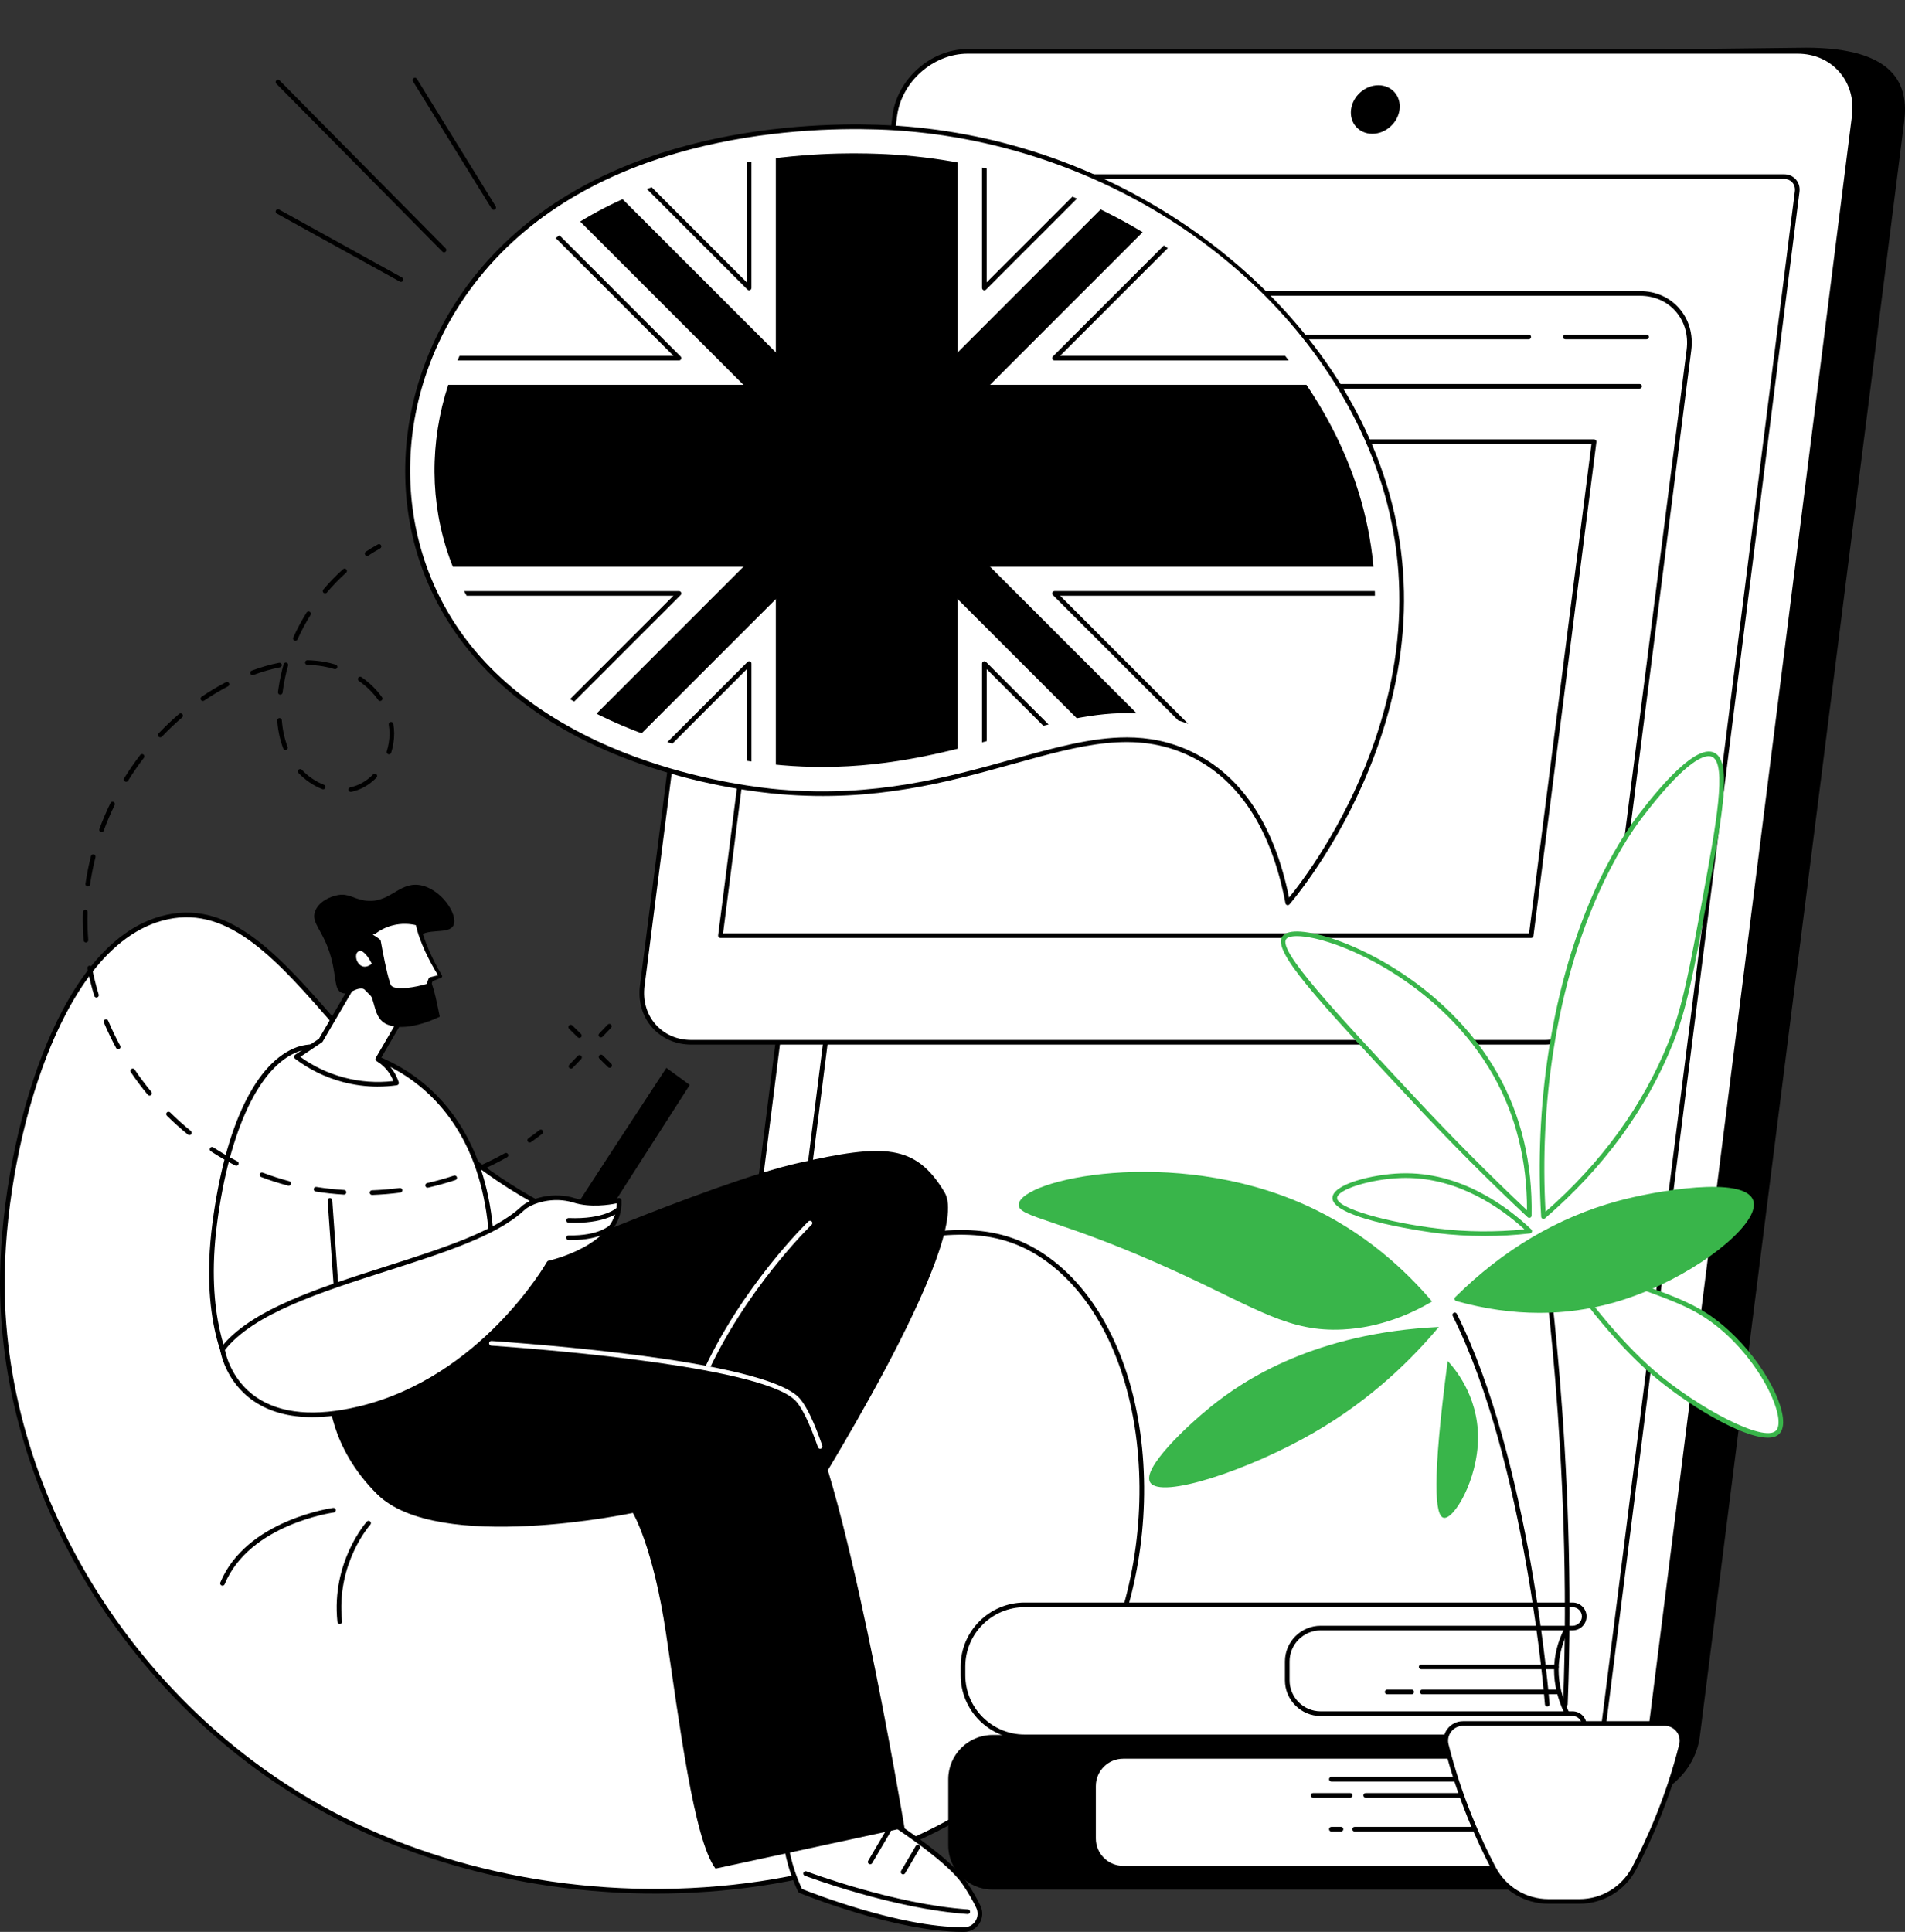<svg xmlns="http://www.w3.org/2000/svg" xmlns:xlink="http://www.w3.org/1999/xlink" id="Illustration" width="1850.53" height="1876.35" viewBox="0 0 1850.53 1876.35"><rect x="0" y="0" width="1850.53" height="1876.35" fill="#333333" stroke="none"/><defs><style>.cls-1,.cls-2,.cls-3,.cls-4{stroke-width:0px;}.cls-2{fill:none;}.cls-3{fill:#fff;}.cls-5{clip-path:url(#clippath);}.cls-4{fill:#39b54a;}</style><clipPath id="clippath"><path class="cls-2" d="m1261.58,818.04c-19.42-52.11-50.84-88.77-93.81-109.28-22.77-10.87-46.78-16.16-73.4-16.16-37.75,0-76.58,10.79-117.7,22.2-50.83,14.12-108.45,30.11-177.88,30.11-12.81,0-25.83-.55-38.69-1.64-32.87-2.78-201.23-22.38-287.71-135.55-71.01-92.93-66.46-225.59,11.06-322.6,98.21-122.89,274.45-136.16,345.67-136.16,10.19,0,17.91.25,22.51.4,98.55,3.24,194.53,33.72,277.57,88.16,78.13,51.22,140.08,121.52,174.44,197.96,40.67,90.46,42.58,186.93,5.7,286.72-14.53,39.33-32.54,72.01-47.75,95.83Z"></path></clipPath></defs><g id="Online_language_school"><path class="cls-1" d="m1580.37,1749.14h-806.29c-34.75,0-59.36-28.08-54.97-62.71L917.64,118.01c4.38-34.63,36.1-62.71,70.85-62.71l765.82-8.95c87.91,0,99.83,37.02,95.45,71.66l-198.53,1568.42c-4.38,34.63-36.1,62.71-70.85,62.71Z"></path><path class="cls-3" d="m1531.85,1749.14h-806.29c-34.75,0-59.36-28.17-54.97-62.91L869.12,112.82c4.38-34.75,36.1-62.91,70.85-62.91h806.29c34.75,0,59.36,28.17,54.97,62.91l-198.53,1573.41c-4.38,34.75-36.1,62.91-70.85,62.91Z"></path><path class="cls-1" d="m1531.85,1751.39h-806.29c-17.37,0-32.88-6.75-43.7-19.01-10.93-12.4-15.73-28.89-13.51-46.44L866.89,112.54c4.51-35.78,37.3-64.88,73.09-64.88h806.29c17.37,0,32.88,6.75,43.7,19.01,10.93,12.4,15.73,28.88,13.51,46.43l-198.53,1573.41c-4.51,35.78-37.3,64.88-73.09,64.88ZM939.97,52.16c-33.6,0-64.38,27.34-68.61,60.94l-198.53,1573.41c-2.05,16.25,2.36,31.48,12.42,42.89,9.94,11.28,24.26,17.49,40.32,17.49h806.29c33.6,0,64.38-27.34,68.61-60.94L1799,112.54c2.05-16.25-2.36-31.48-12.42-42.89-9.94-11.28-24.26-17.49-40.32-17.49h-806.29Z"></path><path class="cls-1" d="m1539.85,1705.17h-810.63c-4.51,0-8.56-1.77-11.39-4.98-2.86-3.24-4.11-7.53-3.54-12.08L903.87,185.77c1.15-9.1,9.49-16.5,18.59-16.5h810.63c4.51,0,8.56,1.77,11.39,4.98,2.86,3.24,4.11,7.53,3.54,12.08l-189.57,1502.34c-1.15,9.1-9.49,16.5-18.59,16.5ZM922.46,173.79c-6.91,0-13.25,5.63-14.12,12.55l-189.57,1502.34c-.41,3.25.46,6.28,2.45,8.54,1.96,2.22,4.81,3.45,8.01,3.45h810.63c6.91,0,13.25-5.63,14.12-12.55l189.57-1502.34c.41-3.25-.46-6.28-2.45-8.54-1.96-2.22-4.81-3.45-8.01-3.45h-810.63Zm-205.92,1514.61h.02-.02Z"></path><path class="cls-1" d="m1333.02,129.93c-13.02,0-22.24-10.55-20.59-23.57,1.64-13.02,13.53-23.57,26.54-23.57s22.24,10.55,20.59,23.57c-1.64,13.02-13.53,23.57-26.54,23.57Z"></path><path class="cls-3" d="m1592.99,284.99h-828.68c-30.2,0-57.81,24.61-61.68,54.97l-78.71,617.38c-3.87,30.36,17.47,54.97,47.67,54.97h828.68c30.2,0,57.81-24.61,61.68-54.97l78.71-617.38c3.87-30.36-17.47-54.97-47.67-54.97Z"></path><path class="cls-1" d="m1500.26,1014.56h-828.68c-15.12,0-28.64-5.9-38.07-16.6-9.6-10.91-13.8-25.43-11.83-40.91l78.71-617.38c4-31.4,32.68-56.94,63.92-56.94h828.68c15.12,0,28.64,5.9,38.07,16.6,9.6,10.9,13.8,25.43,11.83,40.91l-78.71,617.38c-4,31.4-32.68,56.94-63.92,56.94ZM764.31,287.24c-29.05,0-55.72,23.78-59.45,53l-78.71,617.38c-1.81,14.17,2.01,27.44,10.74,37.36,8.56,9.72,20.88,15.07,34.69,15.07h828.68c29.05,0,55.72-23.78,59.45-53l78.71-617.38c1.81-14.17-2.01-27.44-10.74-37.36-8.56-9.72-20.88-15.07-34.69-15.07h-828.68Z"></path><path class="cls-1" d="m1592.7,377.45h-851.11c-1.25,0-2.25-1.01-2.25-2.25s1.01-2.25,2.25-2.25h851.11c1.25,0,2.25,1.01,2.25,2.25s-1.01,2.25-2.25,2.25Z"></path><path class="cls-3" d="m801.68,327.27c-.99,7.78-8.07,14.1-15.82,14.1s-13.21-6.31-12.22-14.1c.99-7.78,8.07-14.1,15.82-14.1s13.22,6.31,12.22,14.1Z"></path><path class="cls-3" d="m857.75,327.27c-.99,7.78-8.07,14.1-15.82,14.1s-13.21-6.31-12.22-14.1c.99-7.78,8.07-14.1,15.82-14.1s13.21,6.31,12.22,14.1Z"></path><path class="cls-3" d="m913.83,327.27c-.99,7.78-8.07,14.1-15.82,14.1s-13.21-6.31-12.22-14.1c.99-7.78,8.07-14.1,15.82-14.1s13.21,6.31,12.22,14.1Z"></path><path class="cls-1" d="m1599.51,329.52h-78.98c-1.25,0-2.25-1.01-2.25-2.25s1.01-2.25,2.25-2.25h78.98c1.25,0,2.25,1.01,2.25,2.25s-1.01,2.25-2.25,2.25Z"></path><path class="cls-1" d="m1485.02,329.52h-381.93c-1.25,0-2.25-1.01-2.25-2.25s1.01-2.25,2.25-2.25h381.93c1.25,0,2.25,1.01,2.25,2.25s-1.01,2.25-2.25,2.25Z"></path><path class="cls-1" d="m1017.11,329.52h-69.63c-1.25,0-2.25-1.01-2.25-2.25s1.01-2.25,2.25-2.25h69.63c1.25,0,2.25,1.01,2.25,2.25s-1.01,2.25-2.25,2.25Z"></path><polygon class="cls-3" points="1487.35 908.76 699.84 908.76 761.01 428.95 1548.52 428.95 1487.35 908.76"></polygon><path class="cls-1" d="m1487.35,911.02h-787.51c-.65,0-1.26-.28-1.69-.76-.43-.49-.62-1.13-.54-1.77l61.17-479.81c.14-1.13,1.1-1.97,2.24-1.97h787.51c.65,0,1.26.28,1.69.76.43.49.62,1.13.54,1.77l-61.17,479.81c-.14,1.13-1.1,1.97-2.24,1.97Zm-784.95-4.51h782.96l60.6-475.3h-782.96l-60.6,475.3Z"></path><path class="cls-3" d="m162.49,890.68C56.12,913.5,4.58,1110.03,2.33,1237.26c-3.83,216.48,131.67,423.97,318.67,523.7,248.45,132.5,618.85,91.31,740.85-123.99,72.8-128.47,62.81-328.93-38.46-409.46-101.52-80.73-205.74,29.85-399.8-19.67-268.17-68.44-328.07-345.69-461.1-317.16Z"></path><path class="cls-1" d="m636.69,1839.13c-111.88,0-223.31-26.35-316.75-76.18C124.9,1658.94-3.64,1447.66.08,1237.22c1.25-70.55,16.64-150.26,41.19-213.22,21.27-54.57,59.49-122.38,120.75-135.52,63.22-13.56,109.75,39.93,168.69,107.64,67.14,77.13,150.71,173.12,293.43,209.54,92.75,23.67,163.63,10.8,226.17-.55,67.56-12.26,120.93-21.94,174.47,20.64,47.75,37.97,78.86,106.62,85.35,188.34,6.3,79.28-10.59,160.92-46.33,224-29.63,52.29-74.42,95.92-133.12,129.68-54.3,31.23-120.52,53.31-191.51,63.86-33.86,5.03-68.2,7.51-102.49,7.51ZM162.49,890.68l.47,2.2c-59.31,12.72-96.63,79.21-117.5,132.75-24.36,62.5-39.64,141.62-40.88,211.67-3.69,208.79,123.89,418.43,317.47,521.67,121.23,64.66,273.02,89.51,416.45,68.19,147.79-21.97,264.93-91.7,321.37-191.3,35.31-62.31,51.99-143.02,45.76-221.42-6.39-80.48-36.89-147.97-83.66-185.17-51.96-41.31-104.43-31.79-170.86-19.73-62.99,11.43-134.39,24.39-228.09.48-144.09-36.77-228.16-133.35-295.72-210.95-57.97-66.59-103.76-119.18-164.35-106.19l-.47-2.2Z"></path><path class="cls-3" d="m777.38,1836.43s93.06,38.24,159.37,37.66c11.18-.1,18.42-11.83,13.71-21.97-2.72-5.86-6.84-13.25-13-22.5-23.02-34.57-121.6-90.64-121.6-90.64l-15.89,6.89c-5.58,2.42-7.84,9.13-4.88,14.43l4.01,7.17-26.41-.02c-6.02,0-10.83,5.02-10.51,11.02.64,12.21,3.63,33.43,15.19,57.95Z"></path><path class="cls-1" d="m935.27,1876.35c-65.9,0-157.83-37.45-158.75-37.84-.52-.21-.94-.61-1.18-1.12-11.45-24.29-14.7-45.38-15.41-58.8-.18-3.52,1.05-6.86,3.48-9.42,2.44-2.57,5.73-3.98,9.27-3.98h.01l22.57.02-2.13-3.81c-1.72-3.08-2.06-6.77-.93-10.12,1.13-3.35,3.64-6.07,6.88-7.48l15.89-6.89c.65-.28,1.39-.24,2.01.11,4.04,2.3,99.31,56.74,122.36,91.35,5.65,8.49,10.08,16.16,13.16,22.8,2.56,5.51,2.15,11.86-1.1,17-3.2,5.06-8.68,8.12-14.64,8.17-.5,0-.99,0-1.49,0Zm-156.23-41.68c9.21,3.69,94.49,37.17,156.22,37.17.49,0,.98,0,1.47,0,4.49-.04,8.46-2.25,10.87-6.07,2.43-3.84,2.73-8.58.82-12.69-2.99-6.43-7.3-13.9-12.83-22.2-21.25-31.91-109.57-83.44-119.86-89.37l-14.85,6.44c-2.11.91-3.67,2.61-4.4,4.79-.74,2.17-.52,4.48.6,6.48l4.01,7.17c.39.7.38,1.55-.02,2.24-.4.69-1.14,1.11-1.94,1.11l-26.42-.02h0c-2.3,0-4.43.91-6.01,2.58-1.57,1.65-2.36,3.81-2.24,6.07.68,12.87,3.77,33.02,14.61,56.32Z"></path><path class="cls-1" d="m940.1,1859c-.05,0-.1,0-.15,0-72.21-4.81-157.31-36.89-158.16-37.21-1.16-.44-1.75-1.74-1.3-2.91.44-1.16,1.74-1.75,2.91-1.31.85.32,85.32,32.16,156.85,36.93,1.24.08,2.18,1.16,2.1,2.4-.08,1.19-1.07,2.1-2.25,2.1Z"></path><path class="cls-1" d="m877.28,1820.48c-.39,0-.78-.1-1.14-.31-1.07-.63-1.43-2.01-.8-3.08l14.25-24.22c.63-1.07,2.01-1.43,3.09-.8,1.07.63,1.43,2.01.8,3.08l-14.25,24.22c-.42.71-1.17,1.11-1.95,1.11Z"></path><path class="cls-1" d="m845.28,1810.66c-.39,0-.78-.1-1.14-.31-1.07-.63-1.43-2.01-.8-3.08l17.9-30.43c.63-1.07,2.01-1.43,3.09-.8,1.07.63,1.43,2.01.8,3.08l-17.9,30.43c-.42.71-1.17,1.11-1.95,1.11Z"></path><path class="cls-1" d="m485.88,1239.14c2.85-3,206.24-90.87,289.38-109.56,83.14-18.69,114.11-18.87,142.4,28.64,28.29,47.51-136.27,306.76-136.27,306.76l-350.08-91.25,54.57-134.6Z"></path><path class="cls-3" d="m682.9,1339.92c-.31,0-.62-.06-.92-.2-1.14-.51-1.64-1.84-1.13-2.98,39.16-87.4,103.81-149.86,104.46-150.48.9-.86,2.33-.83,3.19.07.86.9.83,2.32-.07,3.19-.64.62-64.68,62.5-103.46,149.07-.37.84-1.19,1.33-2.06,1.33Z"></path><path class="cls-1" d="m319.48,1355.27s0,49.59,46.94,96c58.82,58.16,248.36,18.14,248.36,18.14,0,0,19.49,31.93,32.22,117.25,12.73,85.33,26.94,200.2,48.03,228.23l183.61-39.65s-60.9-365.52-103.2-415.22c-42.3-49.71-350.06-57.52-350.06-57.52l-105.91,52.76Z"></path><path class="cls-3" d="m796.68,1407.11c-.93,0-1.8-.58-2.13-1.51-7.67-22.05-14.67-36.89-20.82-44.12-28.22-33.16-234.12-50.15-296.55-54.56-1.24-.09-2.18-1.17-2.09-2.41.09-1.24,1.17-2.17,2.41-2.09,80.59,5.7,271.11,22.58,299.66,56.14,6.6,7.76,13.69,22.66,21.65,45.55.41,1.18-.21,2.46-1.39,2.87-.24.09-.49.13-.74.13Z"></path><path class="cls-1" d="m552.27,1183.42c.91-2.91,95.06-146.27,95.06-146.27l22.7,16.59-86.04,134.15-31.72-4.47Z"></path><path class="cls-3" d="m228.09,1337.09s-32.95-46.05-19.46-149.19c13.49-103.14,46.5-156.69,81.03-168.92,34.53-12.23,176.58,10.11,187.67,183.4l-249.25,134.71Z"></path><path class="cls-1" d="m228.09,1339.34c-.71,0-1.4-.33-1.84-.94-1.37-1.91-33.31-47.96-19.85-150.8,12.34-94.31,42.41-156.54,82.51-170.75,18.58-6.58,65.81-3.3,108.17,24.65,34.4,22.69,76.63,69,82.5,160.73.06.88-.4,1.71-1.18,2.13l-249.25,134.71c-.34.18-.71.27-1.07.27Zm82.29-320.95c-8.27,0-15.14,1-19.96,2.7-37.88,13.42-67.62,75.88-79.55,167.09-11.81,90.28,12.52,136.81,17.99,145.92l246.13-133.02c-6.1-88.92-47.03-133.81-80.39-155.82-29.91-19.73-62.09-26.87-84.22-26.87Z"></path><path class="cls-1" d="m327.34,1264.84c-1.17,0-2.16-.91-2.24-2.09l-6.84-96.73c-.09-1.24.85-2.32,2.09-2.41,1.21-.08,2.32.85,2.41,2.09l6.84,96.73c.09,1.24-.85,2.32-2.09,2.41-.05,0-.11,0-.16,0Z"></path><path class="cls-3" d="m216.1,1310.56s11.97,86.62,133.03,57.63c121.06-28.99,184.18-141.53,184.18-141.53,0,0,70.49-15.07,68.1-60.8,0,0-23.6,6.32-43.66,0-20.06-6.32-41.78.14-50.13,7.97-57.24,53.69-240.09,69.79-291.51,136.73Z"></path><path class="cls-1" d="m303.39,1376.4c-22.66,0-41.71-5.21-56.95-15.62-28.03-19.15-32.4-48.67-32.58-49.92-.08-.6.08-1.2.44-1.68,28.42-36.99,95.53-58.43,160.43-79.15,54.31-17.34,105.61-33.73,131.32-57.85,9.59-8.99,32.33-14.79,52.35-8.48,19.21,6.06,42.17.03,42.4-.03.65-.18,1.36-.05,1.91.35.55.4.89,1.03.93,1.71,2.33,44.66-59.89,60.8-68.89,62.9-6.3,10.67-70.16,114.21-185.11,141.74-16.77,4.02-32.21,6.02-46.26,6.02Zm-84.9-65.25c.97,5.03,6.83,29.78,30.56,45.95,23.58,16.07,57.07,19.06,99.55,8.89,118.67-28.42,182.11-139.33,182.74-140.44.32-.56.86-.97,1.49-1.1.67-.14,65.73-14.57,66.37-55.77-6.94,1.48-25.53,4.55-42.14-.68-19.5-6.15-40.36.39-47.91,7.47-26.46,24.81-78.23,41.35-133.04,58.85-63.78,20.37-129.71,41.43-157.62,76.83Z"></path><path class="cls-1" d="m558.27,1187.66c-1.95,0-3.98-.04-6.08-.13-1.24-.05-2.21-1.1-2.16-2.34s1.11-2.22,2.34-2.16c35.26,1.42,46.89-10.07,47-10.19.87-.89,2.3-.91,3.19-.04.89.87.91,2.3.04,3.19-.49.5-11.77,11.67-44.32,11.67Z"></path><path class="cls-1" d="m554.62,1204.42c-.78,0-1.58,0-2.39-.02-1.24-.02-2.23-1.05-2.21-2.3.02-1.23,1.03-2.21,2.25-2.21h.04c30.28.56,40.24-10.15,40.34-10.25.83-.92,2.25-1,3.18-.18.93.82,1.02,2.23.21,3.16-.43.49-10.67,11.8-41.42,11.8Z"></path><path class="cls-3" d="m346.65,950.35c-.81,1.47-35.12,60.12-35.12,60.12l-23.66,15.9c8.73,6.63,24.15,16.61,45.72,22.33,22,5.83,40.67,4.65,51.61,3.13-.95-2.99-2.55-6.88-5.32-10.95-4.37-6.41-9.58-10.23-12.9-12.27,7.06-12.13,14.12-24.25,21.18-36.38l-41.5-41.88Z"></path><path class="cls-1" d="m367.08,1055.34c-11.47,0-22.87-1.49-34.08-4.46-16.91-4.48-32.56-12.13-46.5-22.72-.58-.44-.91-1.13-.89-1.86.02-.73.39-1.4,1-1.81l23.23-15.61c11.92-20.38,34.19-58.46,34.83-59.62.34-.62.96-1.05,1.66-1.15.7-.11,1.41.14,1.91.64l41.5,41.88c.72.72.86,1.84.35,2.72l-20.1,34.52c4.65,3.17,8.59,7.11,11.74,11.73,2.41,3.54,4.29,7.42,5.6,11.53.2.63.11,1.32-.24,1.88-.35.56-.94.94-1.6,1.03-6.14.85-12.29,1.28-18.42,1.28Zm-75.31-28.88c12.82,9.26,27.07,16,42.38,20.06,15.72,4.17,31.84,5.32,47.97,3.43-1.08-2.75-2.46-5.37-4.12-7.8-3.19-4.69-7.3-8.6-12.22-11.62-1.04-.64-1.38-2-.77-3.05l20.31-34.88-38.21-38.56c-6.59,11.33-32.41,55.46-33.65,57.58-.17.29-.41.54-.69.73l-21.01,14.12Zm19.76-15.99h.02-.02Z"></path><path class="cls-1" d="m407.02,859.55c-20.29-2.63-28.93,18.74-53.02,15.02-11.04-1.71-15.35-7.14-26.08-5.14-7.11,1.32-18.22,6.12-21.76,15.5-4.5,11.94,8.22,18.22,15.58,45.53,5.17,19.18,2.75,30.43,10.1,33.71,7.43,3.31,13.79-6.46,22.17-3.46,10.85,3.89,7.3,22.8,17.51,31.48,7.02,5.97,24.98,9.53,55.66-4.69-1.28-5.54-3.15-16.94-6.21-27.31-9.58-32.46-20.38-40.42-15.69-48.31,7.18-12.09,30.53-3.18,35.22-13.21,4.87-10.41-12.64-36.4-33.48-39.11Z"></path><path class="cls-3" d="m359.87,907.82l7.76,6.45s5.54,32.06,9.71,42.87,38.63.45,38.63.45l2.48-6.31,9.51-3.08s-17.82-27.97-22-51.43c0,0-24.44-8.18-46.1,11.06Z"></path><path class="cls-1" d="m362.12,907.78c2.61,1.58,4.82,2.94,6.95,4.75h.02c.42.37.68.85.76,1.35,1.22,6.92,2.55,13.86,3.99,20.74,1.48,6.85,2.97,13.8,5.1,20.28l.42,1.19c.14.43.26.51.36.8.33.41.66.84,1.22,1.17,1.05.7,2.53,1.15,4.08,1.41,3.14.51,6.58.39,9.98.06,6.81-.7,13.71-2.21,20.33-4.1l-1.45,1.33,2.48-6.31.06-.14c.24-.61.76-1.03,1.35-1.18l9.71-2.43-.84,2.34c-5.09-8.01-9.58-16.28-13.6-24.86-3.94-8.6-7.39-17.51-9.29-27.01l1.5,1.73c-3.53-1.03-7.62-1.56-11.51-1.6-3.94-.06-7.88.36-11.7,1.31-3.81.94-7.54,2.26-10.98,4.17-1.78.84-3.38,2-5.03,3.07-.98.6-1.22.95-1.84,1.21-.55.26-1.26.43-2.07.72Zm-4.51.07c.79-1,1.69-2.13,2.74-3.16,1.01-1,2.28-2.07,3.08-2.53,1.8-1.18,3.56-2.43,5.51-3.36,3.77-2.09,7.87-3.55,12.05-4.58,4.18-1.04,8.5-1.49,12.8-1.43,4.34.07,8.51.55,12.89,1.83.78.23,1.33.87,1.48,1.61l.03.13c1.56,8.95,4.68,17.73,8.34,26.24,3.72,8.48,7.99,16.81,12.76,24.74.46.76.21,1.74-.55,2.2-.07.04-.15.08-.22.11l-.07.03-9.3,3.73,1.4-1.32-2.48,6.31v.03c-.27.66-.82,1.12-1.45,1.3-6.97,1.98-13.93,3.51-21.19,4.27-3.63.34-7.32.51-11.16-.1-1.91-.33-3.92-.85-5.83-2.1-.96-.59-1.83-1.5-2.53-2.52-.27-.51-.63-1.19-.76-1.6l-.46-1.31c-2.28-6.96-3.74-13.87-5.25-20.82-1.45-6.95-2.79-13.9-4.02-20.9l.78,1.35c-3.05-2.49-6.01-5.42-8.57-8.14Z"></path><path class="cls-3" d="m364.02,936.6s-9.09-20.29-17.44-14.2c-8.36,6.09,2.21,28.17,17.44,14.2Z"></path><path class="cls-1" d="m354.35,943.41c-1.48,0-2.78-.28-3.87-.67-4.58-1.63-8.18-6.36-8.96-11.77-.63-4.35.76-8.24,3.72-10.39,2.02-1.47,4.32-1.92,6.65-1.3,7.54,2.01,13.52,14.93,14.18,16.4.4.89.18,1.93-.53,2.58-4.31,3.95-8.13,5.16-11.19,5.16Zm-4.5-19.9c-.67,0-1.3.23-1.95.71-2.28,1.66-2.1,4.83-1.91,6.11.54,3.74,3.01,7.1,6.01,8.17,2.77.99,5.94.12,9.24-2.49-2.4-4.8-6.79-11.39-10.51-12.37-.31-.08-.6-.12-.88-.12Z"></path><path class="cls-1" d="m216.1,1540.07c-.29,0-.58-.06-.86-.17-1.15-.48-1.69-1.79-1.22-2.94,25.1-60.63,108.77-72.33,109.62-72.44,1.26-.17,2.37.71,2.53,1.94.16,1.23-.7,2.37-1.94,2.53-.82.11-81.94,11.49-106.04,69.7-.36.87-1.2,1.39-2.08,1.39Z"></path><path class="cls-1" d="m330.04,1577.32c-1.14,0-2.11-.86-2.24-2.01-6.22-58.48,28.25-97.12,28.6-97.5.84-.92,2.26-.99,3.18-.15.92.84.99,2.26.15,3.18-.34.37-33.45,37.59-27.45,93.99.13,1.24-.76,2.35-2,2.48-.08,0-.16.01-.24.01Z"></path><path class="cls-3" d="m1250.91,876.9c14.72-17.39,180.47-220.44,76.37-452.03-73.08-162.58-258.98-294.32-474.81-301.4-36.41-1.19-266.05-8.73-389.29,145.48-82.99,103.86-92.07,248.96-11.41,354.53,95.87,125.46,278.96,143.34,306.12,145.64,190.18,16.09,294.99-86.47,398.7-36.96,63.46,30.3,85.38,97.9,94.31,144.74Z"></path><path class="cls-1" d="m1250.91,879.15c-.19,0-.38-.02-.57-.07-.84-.22-1.48-.9-1.64-1.76-13.74-72.05-45.06-120.2-93.07-143.13-52.75-25.19-105.13-10.64-171.43,7.77-62.83,17.45-134.05,37.22-226.49,29.4-19.25-1.63-70.23-7.49-127.82-26.74-78.76-26.32-139.29-66.62-179.9-119.77-39.42-51.58-58.83-113.61-56.13-179.37,2.6-63.48,26.6-126.67,67.57-177.94,111.87-139.98,310.79-148.95,391.12-146.33,103.72,3.41,204.73,35.48,292.1,92.76,82.57,54.13,148.16,128.7,184.7,209.97,43.8,97.44,45.96,201.08,6.43,308.04-30.07,81.36-74.53,136.2-83.13,146.37-.44.51-1.07.8-1.72.8Zm-156.54-162.97c21.48,0,42.25,3.94,63.2,13.95,48.33,23.07,80.15,70.72,94.63,141.68,13.09-16.11,52.13-67.77,79.34-141.38,39.11-105.82,36.99-208.31-6.31-304.63-77.65-172.75-267.67-293.34-472.83-300.07-79.65-2.61-276.86,6.25-387.45,144.64-84.33,105.52-89,250.17-11.38,351.75,92.54,121.1,269.91,141.83,304.52,144.76,91.64,7.75,162.44-11.91,224.91-29.25,41.26-11.46,77.21-21.44,111.37-21.44Z"></path><g class="cls-5"><polygon class="cls-1" points="1246.1 897.68 376.6 28.18 439.54 28.18 1309.05 897.68 1246.1 897.68"></polygon><polygon class="cls-1" points="374.89 897.68 1244.4 28.18 1307.34 28.18 437.84 897.68 374.89 897.68"></polygon><path class="cls-1" d="m1371.64,925.86h-136.27c-.6,0-1.17-.24-1.59-.66l-275.29-275.29v272c0,1.24-1.01,2.25-2.25,2.25h-228.5c-1.25,0-2.25-1.01-2.25-2.25v-272l-275.29,275.29c-.42.42-.99.66-1.59.66h-136.27c-.91,0-1.73-.55-2.08-1.39-.35-.84-.16-1.81.49-2.46l343.43-343.43h-378.17c-1.25,0-2.25-1.01-2.25-2.25v-228.5c0-1.24,1.01-2.25,2.25-2.25h378.17L312.41,3.85c-.64-.64-.84-1.61-.49-2.46.35-.84,1.17-1.39,2.08-1.39h136.27c.6,0,1.17.24,1.59.66l273.59,273.59V2.25c0-1.24,1.01-2.25,2.25-2.25h228.5c1.25,0,2.25,1.01,2.25,2.25v272L1232.07.66c.42-.42.99-.66,1.59-.66h136.27c.91,0,1.73.55,2.08,1.39.35.84.16,1.81-.49,2.46l-341.72,341.73h378.17c1.25,0,2.25,1.01,2.25,2.25v228.5c0,1.24-1.01,2.25-2.25,2.25h-378.17l197.67,197.68c.88.88.88,2.31,0,3.19-.88.88-2.31.88-3.19,0l-201.52-201.52c-.64-.64-.84-1.61-.49-2.46.35-.84,1.17-1.39,2.08-1.39h381.36v-224h-381.36c-.91,0-1.73-.55-2.08-1.39-.35-.84-.16-1.81.49-2.46L1364.49,4.51h-129.9l-276.78,276.78c-.64.65-1.61.84-2.46.49-.84-.35-1.39-1.17-1.39-2.08V4.51h-224v275.18c0,.91-.55,1.73-1.39,2.08-.84.35-1.81.16-2.46-.49L449.35,4.51h-129.9l341.73,341.73c.64.64.84,1.61.49,2.46-.35.84-1.17,1.39-2.08,1.39h-381.36v224h381.36c.91,0,1.73.55,2.08,1.39.35.84.16,1.81-.49,2.46l-343.43,343.43h129.9l278.48-278.48c.64-.65,1.61-.84,2.46-.49.84.35,1.39,1.17,1.39,2.08v275.18h224v-275.18c0-.91.55-1.73,1.39-2.08.84-.35,1.81-.16,2.46.49l278.48,278.48h129.9l-51.19-51.19c-.88-.88-.88-2.31,0-3.19.88-.88,2.31-.88,3.19,0l55.03,55.03c.64.64.84,1.61.49,2.46-.35.84-1.17,1.39-2.08,1.39Z"></path><rect class="cls-1" x="753.64" y="-78" width="176.65" height="1080.15" transform="translate(1304.05 -379.89) rotate(90)"></rect><rect class="cls-1" x="408.07" y="373.75" width="867.8" height="176.65" transform="translate(1304.05 -379.89) rotate(90)"></rect></g><path class="cls-3" d="m1522.33,1664.38c-13.34-27.46-14.61-55.12,0-83.07l-10.49-12.58-286.83,9.43,9.89,91.12,277.64,3.2,9.78-8.1Z"></path><path class="cls-1" d="m1512.55,1674.74h-.03l-277.65-3.2c-1.14-.01-2.09-.88-2.21-2.01l-9.89-91.12c-.07-.62.13-1.25.54-1.72.41-.47,1-.75,1.63-.77l286.83-9.43c.73-.01,1.36.28,1.81.81l10.49,12.58c.58.7.69,1.68.26,2.49-13.72,26.25-13.71,52.76.03,81.04.45.93.21,2.06-.59,2.72l-9.78,8.1c-.4.34-.91.52-1.44.52Zm-275.62-7.68l274.82,3.17,7.79-6.45c-13.22-28.21-13.18-55.84.1-82.16l-8.82-10.59-283.3,9.32,9.41,86.71Z"></path><path class="cls-3" d="m995.29,1558.7h532.36c6.22,0,11.27,5.04,11.27,11.27s-5.04,11.27-11.27,11.27h-244.75c-17.92,0-32.45,14.53-32.45,32.45v18.24c0,17.92,14.53,32.45,32.45,32.45h244.75c6.22,0,11.27,5.04,11.27,11.27s-5.04,11.27-11.27,11.27h-532.36c-33.05,0-59.83-26.79-59.83-59.83v-8.54c0-33.05,26.79-59.83,59.83-59.83Z"></path><path class="cls-1" d="m1527.65,1689.17h-532.36c-34.24,0-62.09-27.85-62.09-62.09v-8.54c0-34.23,27.85-62.09,62.09-62.09h532.36c7.46,0,13.52,6.07,13.52,13.52s-6.07,13.52-13.52,13.52h-244.75c-16.65,0-30.2,13.55-30.2,30.2v18.24c0,16.65,13.55,30.2,30.2,30.2h244.75c7.46,0,13.52,6.06,13.52,13.52s-6.07,13.52-13.52,13.52Zm-532.36-128.21c-31.75,0-57.58,25.83-57.58,57.58v8.54c0,31.75,25.83,57.58,57.58,57.58h532.36c4.97,0,9.01-4.04,9.01-9.01s-4.04-9.01-9.01-9.01h-244.75c-19.14,0-34.7-15.57-34.7-34.7v-18.24c0-19.14,15.57-34.7,34.7-34.7h244.75c4.97,0,9.01-4.04,9.01-9.01s-4.04-9.01-9.01-9.01h-532.36Z"></path><path class="cls-1" d="m1511.82,1621.22h-131.29c-1.25,0-2.25-1.01-2.25-2.25s1.01-2.25,2.25-2.25h131.29c1.25,0,2.25,1.01,2.25,2.25s-1.01,2.25-2.25,2.25Z"></path><path class="cls-1" d="m1371.36,1645.55h-23.86c-1.25,0-2.25-1.01-2.25-2.25s1.01-2.25,2.25-2.25h23.86c1.25,0,2.25,1.01,2.25,2.25s-1.01,2.25-2.25,2.25Z"></path><path class="cls-1" d="m1512.85,1645.55h-131.29c-1.25,0-2.25-1.01-2.25-2.25s1.01-2.25,2.25-2.25h131.29c1.25,0,2.25,1.01,2.25,2.25s-1.01,2.25-2.25,2.25Z"></path><path class="cls-3" d="m1514.05,1817.89h-480.86v-117.81h480.86c-14.2,39.79-14.59,79.08,0,117.81Z"></path><path class="cls-1" d="m1514.05,1820.14h-480.86c-1.25,0-2.25-1.01-2.25-2.25v-117.81c0-1.24,1.01-2.25,2.25-2.25h480.86c.73,0,1.42.36,1.84.96s.53,1.37.28,2.06c-14.13,39.63-14.14,78.74-.01,116.26.26.69.16,1.47-.26,2.08-.42.61-1.11.97-1.85.97Zm-478.61-4.51h475.38c-13.05-36.66-13.03-74.74.06-113.3h-475.44v113.3Z"></path><path class="cls-1" d="m1091.07,1705.89h426.28c5.13,0,9.28-4.16,9.28-9.28s-4.16-9.28-9.28-9.28h-553.17c-22.53,0-40.79,18.26-40.79,40.79v64.13c0,22.53,18.26,40.79,40.79,40.79h553.17c5.13,0,9.28-4.16,9.28-9.28s-4.16-9.28-9.28-9.28h-426.28c-15.92,0-28.82-12.9-28.82-28.82v-50.94c0-15.92,12.9-28.82,28.82-28.82Z"></path><path class="cls-1" d="m1517.35,1835.29h-553.17c-23.73,0-43.05-19.31-43.05-43.05v-64.13c0-23.74,19.31-43.05,43.05-43.05h553.17c6.36,0,11.54,5.18,11.54,11.54s-5.18,11.54-11.54,11.54h-426.28c-14.65,0-26.56,11.92-26.56,26.56v50.94c0,14.65,11.92,26.56,26.56,26.56h426.28c6.36,0,11.54,5.17,11.54,11.54s-5.18,11.54-11.54,11.54Zm-553.17-145.71c-21.25,0-38.54,17.29-38.54,38.54v64.13c0,21.25,17.29,38.54,38.54,38.54h553.17c3.88,0,7.03-3.15,7.03-7.03s-3.15-7.03-7.03-7.03h-426.28c-17.13,0-31.07-13.94-31.07-31.07v-50.94c0-17.13,13.94-31.07,31.07-31.07h426.28c3.88,0,7.03-3.15,7.03-7.03s-3.15-7.03-7.03-7.03h-553.17Z"></path><path class="cls-1" d="m1505.54,1730.31h-71c-1.25,0-2.25-1.01-2.25-2.25s1.01-2.25,2.25-2.25h71c1.25,0,2.25,1.01,2.25,2.25s-1.01,2.25-2.25,2.25Z"></path><path class="cls-1" d="m1422.36,1730.31h-129.07c-1.25,0-2.25-1.01-2.25-2.25s1.01-2.25,2.25-2.25h129.07c1.25,0,2.25,1.01,2.25,2.25s-1.01,2.25-2.25,2.25Z"></path><path class="cls-1" d="m1504.05,1746.03h-177.44c-1.25,0-2.25-1.01-2.25-2.25s1.01-2.25,2.25-2.25h177.44c1.25,0,2.25,1.01,2.25,2.25s-1.01,2.25-2.25,2.25Z"></path><path class="cls-1" d="m1311.59,1746.03h-36.11c-1.25,0-2.25-1.01-2.25-2.25s1.01-2.25,2.25-2.25h36.11c1.25,0,2.25,1.01,2.25,2.25s-1.01,2.25-2.25,2.25Z"></path><path class="cls-1" d="m1504.05,1778.85h-188.15c-1.25,0-2.25-1.01-2.25-2.25s1.01-2.25,2.25-2.25h188.15c1.25,0,2.25,1.01,2.25,2.25s-1.01,2.25-2.25,2.25Z"></path><path class="cls-1" d="m1302.67,1778.85h-9.38c-1.25,0-2.25-1.01-2.25-2.25s1.01-2.25,2.25-2.25h9.38c1.25,0,2.25,1.01,2.25,2.25s-1.01,2.25-2.25,2.25Z"></path><path class="cls-3" d="m1617.19,1673.98h-196.03c-10.82,0-18.84,10.16-16.22,20.67,12.71,50.98,31.84,93.09,46,119.98,10.41,19.76,30.87,32.14,53.21,32.14h30.05c22.33,0,42.8-12.38,53.21-32.14,14.17-26.89,33.3-68.99,46.01-119.98,2.62-10.5-5.4-20.67-16.22-20.67Z"></path><path class="cls-1" d="m1534.2,1849.01h-30.05c-23.21,0-44.36-12.78-55.2-33.34-13.99-26.56-33.37-69.02-46.2-120.48-1.41-5.66-.15-11.55,3.45-16.17,3.62-4.64,9.08-7.3,14.96-7.3h196.03c5.88,0,11.33,2.66,14.96,7.3,3.6,4.61,4.86,10.5,3.45,16.16-12.83,51.48-32.21,93.93-46.2,120.48-10.84,20.57-31.99,33.34-55.2,33.34Zm-113.04-172.78c-4.48,0-8.64,2.03-11.41,5.57-2.74,3.51-3.7,8-2.63,12.3,12.72,51.03,31.93,93.13,45.81,119.47,10.06,19.08,29.68,30.94,51.22,30.94h30.05c21.53,0,41.16-11.85,51.21-30.94,13.88-26.33,33.09-68.42,45.81-119.47,1.07-4.31.12-8.79-2.63-12.3-2.76-3.54-6.92-5.57-11.41-5.57h-196.03Z"></path><path class="cls-3" d="m1485.53,1180.61c.63-33.38-3.66-85.09-32.65-136.61-60.35-107.27-192.22-150.63-205.24-133.36-9.46,12.55,38.65,64.1,127.26,159.03,44.71,47.9,83.61,85.6,110.63,110.94Z"></path><path class="cls-4" d="m1485.53,1182.86c-.56,0-1.12-.21-1.54-.61-37.76-35.43-75.02-72.79-110.73-111.05-94.77-101.54-138.01-147.86-127.41-161.93,2.68-3.55,8.62-5.05,17.65-4.45,39.9,2.67,140.24,47.2,191.35,138.06,22.82,40.56,33.9,86.91,32.94,137.76-.02.89-.56,1.69-1.38,2.03-.28.12-.58.18-.88.18Zm-225.76-273.65c-7.35,0-9.65,1.89-10.32,2.78-8.32,11.04,45.54,68.75,127.08,156.1,34.5,36.96,70.4,73.05,106.81,107.36.13-48.03-10.76-91.86-32.41-130.35-50.28-89.38-148.65-133.16-187.73-135.77-1.25-.08-2.39-.12-3.43-.12Z"></path><path class="cls-3" d="m1499.33,1181.61c-4.09-67.12,1.35-121.85,7.07-159.2,21.68-141.53,75.02-214.03,87.08-229.82,8.86-11.62,52.05-68.23,70.63-59.56,15.98,7.46,6.68,59.9-7.66,137.8-13.3,72.27-19.96,108.41-33.68,142.4-15.26,37.77-48.73,104.1-123.44,168.39Z"></path><path class="cls-4" d="m1499.33,1183.86c-.3,0-.59-.06-.88-.18-.79-.33-1.32-1.08-1.37-1.94-3.28-53.82-.89-107.55,7.09-159.68,20.09-131.16,67.89-205.13,87.51-230.85,24.25-31.79,56.67-68.03,73.37-60.23,17.09,7.98,9.56,53.58-6.39,140.25-13.32,72.35-20,108.64-33.81,142.83-25.68,63.57-67.41,120.52-124.05,169.25-.42.36-.94.55-1.47.55Zm160.56-449.45c-7.72,0-25.74,8.58-64.61,59.53-19.42,25.45-66.72,98.68-86.65,228.81-7.71,50.34-10.17,102.18-7.31,154.15,54.33-47.6,94.48-102.93,119.36-164.53,13.64-33.77,20.29-69.9,33.55-141.9,12.7-69,23.66-128.54,8.93-135.41-.79-.37-1.86-.65-3.27-.65Z"></path><path class="cls-3" d="m1485.97,1195.71c-17.8-17.02-63.7-55.93-125.03-53.87-28.51.96-64.1,10.89-64.33,21.59-.31,14.23,62.03,27.46,99.54,32,37.31,4.52,68.6,2.7,89.81.28Z"></path><path class="cls-4" d="m1442.19,1200.45c-15.5,0-30.97-.93-46.3-2.78-1.02-.12-101.99-12.95-101.53-34.29.29-13.37,38.93-22.87,66.51-23.79,58.52-1.99,104.49,33.3,126.66,54.5.63.6.86,1.52.58,2.35-.28.83-1.01,1.42-1.88,1.52-14.64,1.67-29.36,2.5-44.04,2.5Zm-76.62-56.43c-1.51,0-3.02.02-4.54.08-29.44.99-61.97,11.13-62.15,19.39-.23,10.52,51.23,24.1,97.56,29.71,27.88,3.38,56.25,3.65,84.41.81-22.15-20.27-63.47-49.98-115.28-49.98Z"></path><path class="cls-3" d="m1515.59,1226.05c8.17,12.88,19.81,29.98,35.22,49,7.45,9.2,29.49,36.2,55.12,58.18,39.91,34.23,107.12,72.25,120.99,57.73,13.31-13.93-18.81-80.17-70.01-113.43-16.89-10.97-34.35-17.37-64.76-28.52-31.06-11.39-57.68-18.52-76.56-22.97Z"></path><path class="cls-4" d="m1717.27,1396.34c-25.58,0-79.12-32.5-112.81-61.4-17.46-14.98-36.1-34.65-55.4-58.48-12.69-15.67-24.59-32.22-35.37-49.21-.49-.77-.46-1.77.07-2.51.53-.75,1.46-1.1,2.35-.89,25.86,6.08,51.7,13.84,76.81,23.05,30,10.99,48.1,17.63,65.21,28.74,39.52,25.67,70.61,73.98,73.79,101.29.83,7.13-.31,12.37-3.38,15.59-2.51,2.63-6.39,3.82-11.28,3.82Zm-196.75-166.79c9.87,15.19,20.63,30,32.04,44.08,19.13,23.61,37.58,43.09,54.84,57.89,41.56,35.65,106.2,70.12,117.9,57.89,2.07-2.17,2.82-6.3,2.16-11.95-2.65-22.73-29.73-70.73-71.77-98.03-16.69-10.84-33.6-17.04-64.31-28.29-23.18-8.5-47-15.75-70.86-21.58Z"></path><path class="cls-1" d="m1520.61,1657.54s-.06,0-.09,0c-1.25-.05-2.21-1.1-2.16-2.34,9.5-239.91-22.36-450.82-22.68-452.92-.19-1.23.66-2.38,1.89-2.57,1.22-.19,2.38.66,2.57,1.88.32,2.11,32.24,213.42,22.73,453.78-.05,1.21-1.05,2.16-2.25,2.16Z"></path><path class="cls-1" d="m1503,1657.54c-1.17,0-2.15-.9-2.24-2.08-.18-2.33-18.46-235.03-89.58-377.39-.56-1.11-.11-2.47,1.01-3.02,1.11-.56,2.47-.1,3.02,1.01,71.52,143.16,89.86,376.72,90.04,379.06.09,1.24-.84,2.32-2.08,2.42-.06,0-.11,0-.17,0Z"></path><path class="cls-4" d="m1406.3,1321.85c5.39,5.75,29.57,32.74,29.46,74.46-.1,41.1-23.74,80.16-33.48,77.79-8.18-2-11.51-34.45,4.01-152.24Z"></path><path class="cls-4" d="m1397.69,1288.82c-24.71,29.52-64.09,69.54-121.43,102.64-63.43,36.62-149.07,64.93-159.02,48.22-8.15-13.68,36.05-54.84,58.57-73.15,33.04-26.86,102.38-71.97,221.88-77.71Z"></path><path class="cls-4" d="m1391.14,1264.08c-24.32-28.6-64.81-67.95-124.78-94.49-127.73-56.54-274.43-24.26-276.77.15-1.25,13.1,40.07,13.36,155.43,66.45,76.79,35.34,107.35,57.71,159.42,55.06,37.28-1.9,67.17-15.7,86.69-27.16Z"></path><path class="cls-4" d="m1415.24,1261.46c30.19-29.94,82.2-72.45,156.8-92.78,46.89-12.78,121.34-21.88,128.82-2.34,8.02,20.96-60.61,76.07-134.36,96.8-62.89,17.68-118.86,7.37-151.26-1.68Z"></path><path class="cls-4" d="m1495.5,1275.11c-26.44,0-53.46-3.83-80.87-11.49-.77-.22-1.37-.83-1.58-1.6-.2-.78.02-1.6.59-2.17,46.45-46.07,99.54-77.48,157.8-93.35,37.42-10.2,122.48-24.6,131.51-.97,1.53,3.98.84,8.9-2.03,14.61-13.16,26.18-71.35,67.6-133.82,85.16-23.26,6.54-47.18,9.81-71.61,9.81Zm-75.89-14.8c50.6,13.49,99.8,13.72,146.28.65,59.57-16.75,118.3-57.55,131.01-82.85,2.28-4.53,2.9-8.23,1.85-10.98-6.58-17.2-77.89-9.43-126.12,3.71-56.33,15.35-107.79,45.44-153.02,89.46Z"></path><path class="cls-1" d="m583.67,1007.62c-.56,0-1.12-.21-1.56-.63-.9-.86-.93-2.29-.07-3.19l8.29-8.66c.86-.9,2.29-.93,3.18-.07.9.86.93,2.29.07,3.19l-8.29,8.66c-.44.46-1.03.69-1.63.69Z"></path><path class="cls-1" d="m554.65,1037.92c-.56,0-1.12-.21-1.56-.63-.9-.86-.93-2.29-.07-3.19l8.29-8.66c.86-.9,2.29-.93,3.18-.07.9.86.93,2.29.07,3.19l-8.29,8.66c-.44.46-1.03.69-1.63.69Z"></path><path class="cls-1" d="m562.78,1008.09c-.57,0-1.14-.22-1.58-.65l-8.42-8.29c-.89-.87-.9-2.3-.03-3.19.87-.89,2.3-.9,3.19-.03l8.42,8.29c.89.87.9,2.3.03,3.19-.44.45-1.02.67-1.61.67Z"></path><path class="cls-1" d="m592.24,1037.09c-.57,0-1.14-.22-1.58-.65l-8.42-8.29c-.89-.87-.9-2.3-.03-3.19.87-.89,2.3-.9,3.19-.03l8.42,8.29c.89.87.9,2.3.03,3.19-.44.45-1.02.67-1.61.67Z"></path><path class="cls-1" d="m389.47,273.77c-.37,0-.74-.09-1.09-.28l-119.46-66.05c-1.09-.6-1.48-1.97-.88-3.06.6-1.09,1.97-1.49,3.06-.88l119.46,66.05c1.09.6,1.48,1.97.88,3.06-.41.74-1.18,1.16-1.97,1.16Z"></path><path class="cls-1" d="m431.31,245.07c-.58,0-1.16-.22-1.6-.67l-161.3-163.12c-.88-.88-.87-2.31.02-3.19.89-.88,2.31-.87,3.19.02l161.3,163.12c.88.88.87,2.31-.02,3.19-.44.43-1.01.65-1.58.65Z"></path><path class="cls-1" d="m479.59,203.81c-.75,0-1.49-.38-1.92-1.07l-76.54-123.81c-.65-1.06-.33-2.45.73-3.1,1.05-.65,2.44-.33,3.1.73l76.54,123.81c.65,1.06.33,2.45-.73,3.1-.37.23-.78.34-1.18.34Z"></path><path class="cls-1" d="m514.54,1109.69c-.71,0-1.4-.33-1.84-.95-.72-1.02-.48-2.42.54-3.14,3.63-2.56,7.24-5.26,10.75-8.01.98-.77,2.4-.6,3.16.38.77.98.6,2.4-.38,3.16-3.56,2.8-7.24,5.54-10.93,8.15-.4.28-.85.41-1.3.41Z"></path><path class="cls-1" d="m361.4,1160.57c-1.21,0-2.2-.96-2.25-2.17-.05-1.24.93-2.29,2.17-2.33,8.97-.32,18.04-1.08,26.95-2.24,1.25-.15,2.37.71,2.53,1.94.16,1.23-.71,2.37-1.94,2.53-9.06,1.19-18.27,1.95-27.38,2.28-.03,0-.06,0-.08,0Zm-27.25-.32s-.09,0-.14,0c-9.15-.55-18.34-1.55-27.32-2.98-1.23-.2-2.07-1.35-1.87-2.58.2-1.23,1.33-2.08,2.58-1.87,8.83,1.41,17.87,2.39,26.88,2.93,1.24.07,2.19,1.14,2.11,2.38-.07,1.2-1.07,2.12-2.25,2.12Zm81.24-6.74c-1.03,0-1.96-.71-2.19-1.75-.28-1.21.48-2.42,1.69-2.7,8.78-2,17.55-4.44,26.06-7.24,1.19-.39,2.46.25,2.85,1.43.39,1.18-.25,2.46-1.43,2.85-8.64,2.85-17.55,5.32-26.47,7.36-.17.04-.34.06-.5.06Zm-135-1.86c-.19,0-.39-.02-.58-.08-8.88-2.36-17.68-5.19-26.17-8.43-1.16-.44-1.75-1.75-1.3-2.91.45-1.17,1.75-1.74,2.91-1.3,8.34,3.18,16.99,5.97,25.72,8.29,1.2.32,1.92,1.55,1.6,2.76-.27,1.01-1.18,1.67-2.18,1.67Zm186.71-15.2c-.87,0-1.69-.5-2.06-1.35-.5-1.14.02-2.47,1.16-2.97,8.26-3.63,16.4-7.7,24.18-12.09,1.09-.61,2.46-.23,3.07.86.61,1.08.23,2.46-.86,3.07-7.91,4.46-16.18,8.59-24.58,12.29-.29.13-.6.19-.9.19Zm-237.56-4.24c-.35,0-.7-.08-1.02-.25-8.08-4.13-16.08-8.78-23.77-13.81-1.04-.68-1.34-2.08-.65-3.12s2.08-1.33,3.12-.65c7.56,4.94,15.42,9.51,23.36,13.57,1.11.57,1.55,1.92.98,3.03-.4.78-1.19,1.23-2.01,1.23Zm-45.58-29.76c-.5,0-1-.16-1.42-.5-7.07-5.73-13.95-11.91-20.45-18.35-.88-.88-.89-2.3-.01-3.19.87-.88,2.3-.89,3.19-.01,6.4,6.34,13.17,12.42,20.12,18.05.97.78,1.12,2.2.33,3.17-.44.55-1.1.83-1.75.83Zm-38.67-38.32c-.65,0-1.29-.28-1.74-.82-5.82-7.02-11.36-14.41-16.49-21.98-.7-1.03-.43-2.43.6-3.13,1.03-.7,2.43-.43,3.13.6,5.04,7.45,10.5,14.73,16.22,21.63.79.96.66,2.38-.3,3.17-.42.35-.93.52-1.43.52Zm-30.51-45.1c-.8,0-1.58-.43-1.98-1.18-4.37-8.05-8.37-16.38-11.9-24.77-.48-1.15.06-2.47,1.2-2.95,1.14-.48,2.47.05,2.95,1.2,3.47,8.26,7.41,16.46,11.7,24.37.59,1.09.19,2.46-.91,3.06-.34.18-.71.27-1.07.27Zm-21.07-50.2c-.97,0-1.86-.63-2.16-1.6-2.68-8.8-4.9-17.78-6.62-26.68-.23-1.22.57-2.4,1.79-2.64,1.21-.23,2.4.56,2.64,1.79,1.68,8.75,3.87,17.57,6.5,26.22.36,1.19-.31,2.45-1.5,2.81-.22.07-.44.1-.66.1Zm-10.24-53.44c-1.16,0-2.15-.89-2.24-2.07-.28-3.5-.49-7.02-.61-10.47-.11-2.98-.17-6.01-.17-9,0-2.68.04-5.36.13-8.04.04-1.24,1.15-2.24,2.33-2.18,1.24.04,2.22,1.08,2.18,2.33-.09,2.63-.13,5.26-.13,7.89,0,2.93.06,5.9.16,8.83.13,3.38.33,6.84.61,10.27.1,1.24-.83,2.33-2.07,2.43-.06,0-.12,0-.18,0Zm1.77-54.39c-.11,0-.22,0-.32-.02-1.23-.18-2.09-1.32-1.91-2.55,1.3-8.98,3.1-18.06,5.37-26.96.31-1.21,1.53-1.93,2.74-1.63,1.21.31,1.93,1.53,1.63,2.74-2.23,8.75-4,17.67-5.27,26.49-.16,1.12-1.13,1.93-2.23,1.93Zm13.4-52.75c-.26,0-.52-.05-.78-.14-1.17-.43-1.77-1.72-1.34-2.89,3.15-8.56,6.77-17.06,10.78-25.28.54-1.12,1.89-1.58,3.01-1.04,1.12.55,1.58,1.89,1.04,3.01-3.94,8.08-7.51,16.44-10.6,24.86-.33.91-1.2,1.48-2.11,1.48Zm242.1-39.11c-1.05,0-1.98-.73-2.2-1.79-.26-1.22.53-2.41,1.75-2.67,8.19-1.71,15.87-6.06,22.21-12.59.87-.89,2.29-.91,3.19-.05.89.87.92,2.29.05,3.19-6.97,7.18-15.45,11.97-24.53,13.86-.16.03-.31.05-.46.05Zm-26.77-2.51c-.27,0-.54-.05-.81-.15-8.5-3.28-16.53-8.71-23.22-15.72-.86-.9-.83-2.33.07-3.19.9-.86,2.33-.83,3.19.07,6.23,6.53,13.69,11.59,21.58,14.62,1.16.45,1.74,1.75,1.29,2.91-.35.9-1.2,1.44-2.1,1.44Zm-191.48-7.32c-.4,0-.81-.11-1.18-.34-1.06-.65-1.38-2.04-.73-3.1,4.81-7.78,10.07-15.39,15.62-22.62.76-.98,2.17-1.17,3.16-.41.99.76,1.17,2.17.41,3.16-5.46,7.11-10.63,14.59-15.36,22.24-.43.69-1.16,1.07-1.92,1.07Zm255.33-26.68c-.22,0-.45-.03-.68-.11-1.19-.37-1.85-1.64-1.47-2.83,1.78-5.65,2.68-11.42,2.68-17.15,0-2.95-.24-5.89-.73-8.73-.21-1.23.61-2.39,1.84-2.6,1.25-.22,2.39.61,2.6,1.84.53,3.09.8,6.29.8,9.49,0,6.19-.97,12.42-2.89,18.51-.3.96-1.19,1.58-2.15,1.58Zm-100.56-4.16c-.91,0-1.76-.55-2.1-1.45-3.15-8.21-5.13-17.36-5.9-27.18-.1-1.24.83-2.32,2.07-2.42,1.24-.09,2.32.83,2.42,2.07.73,9.39,2.62,18.11,5.61,25.92.45,1.16-.13,2.46-1.3,2.91-.27.1-.54.15-.81.15Zm-121.58-12.32c-.56,0-1.11-.2-1.55-.62-.9-.86-.94-2.28-.09-3.19,6.32-6.68,13.03-13.05,19.93-18.94.94-.81,2.37-.7,3.18.25.81.95.7,2.37-.25,3.18-6.78,5.79-13.37,12.05-19.58,18.61-.44.47-1.04.7-1.64.7Zm41.42-35.31c-.72,0-1.43-.35-1.87-.99-.7-1.03-.43-2.43.6-3.13,7.61-5.16,15.54-9.92,23.59-14.13,1.1-.57,2.46-.15,3.04.95.58,1.1.15,2.46-.95,3.04-7.9,4.13-15.69,8.8-23.15,13.86-.39.26-.83.39-1.26.39Zm172.16-.04c-.71,0-1.41-.33-1.85-.96-4.92-7-11.24-13.21-18.79-18.45-1.02-.71-1.28-2.11-.57-3.14.71-1.02,2.11-1.28,3.14-.57,7.99,5.54,14.69,12.13,19.91,19.56.72,1.02.47,2.42-.55,3.14-.39.28-.85.41-1.29.41Zm-96.98-6.1c-.09,0-.18,0-.28-.02-1.23-.15-2.11-1.28-1.96-2.51.17-1.36.35-2.71.55-4.06,1.13-7.69,2.78-15.42,4.91-22.98.34-1.2,1.59-1.9,2.78-1.56,1.2.34,1.89,1.58,1.56,2.78-2.08,7.38-3.69,14.92-4.8,22.41-.19,1.31-.37,2.63-.53,3.95-.14,1.14-1.11,1.98-2.23,1.98Zm-26.95-19c-.91,0-1.77-.56-2.11-1.47-.43-1.17.16-2.46,1.32-2.9,9.02-3.36,17.95-5.92,26.54-7.61,1.21-.24,2.41.56,2.65,1.78.24,1.22-.56,2.41-1.78,2.65-8.35,1.64-17.04,4.13-25.83,7.41-.26.1-.53.14-.79.14Zm80.14-5.78c-.22,0-.45-.03-.67-.1-3.54-1.1-7.16-1.98-10.76-2.6-5-.87-10.21-1.37-15.47-1.49-1.25-.03-2.23-1.06-2.21-2.3.03-1.24,1.06-2.31,2.3-2.2,5.49.12,10.93.64,16.15,1.55,3.79.66,7.6,1.58,11.32,2.74,1.19.37,1.85,1.63,1.48,2.82-.3.97-1.19,1.59-2.15,1.59Zm-38.53-27.53c-.31,0-.62-.06-.92-.2-1.14-.51-1.65-1.84-1.14-2.98,3.72-8.34,8.08-16.53,12.96-24.32.66-1.06,2.06-1.37,3.11-.71,1.05.66,1.37,2.05.71,3.11-4.77,7.62-9.03,15.61-12.67,23.76-.37.84-1.2,1.34-2.06,1.34Zm28.86-46.07c-.51,0-1.03-.17-1.45-.53-.95-.8-1.08-2.22-.28-3.18,5.92-7.04,12.38-13.7,19.19-19.79.93-.83,2.35-.75,3.18.18.83.93.75,2.35-.18,3.18-6.65,5.95-12.96,12.45-18.74,19.33-.45.53-1.08.8-1.73.8Z"></path><path class="cls-1" d="m356.62,539.94c-.73,0-1.45-.36-1.89-1.02-.68-1.04-.39-2.44.65-3.12,3.81-2.5,7.75-4.89,11.72-7.08,1.09-.6,2.46-.21,3.06.88.6,1.09.21,2.46-.88,3.06-3.87,2.14-7.71,4.47-11.43,6.91-.38.25-.81.37-1.23.37Z"></path></g></svg>